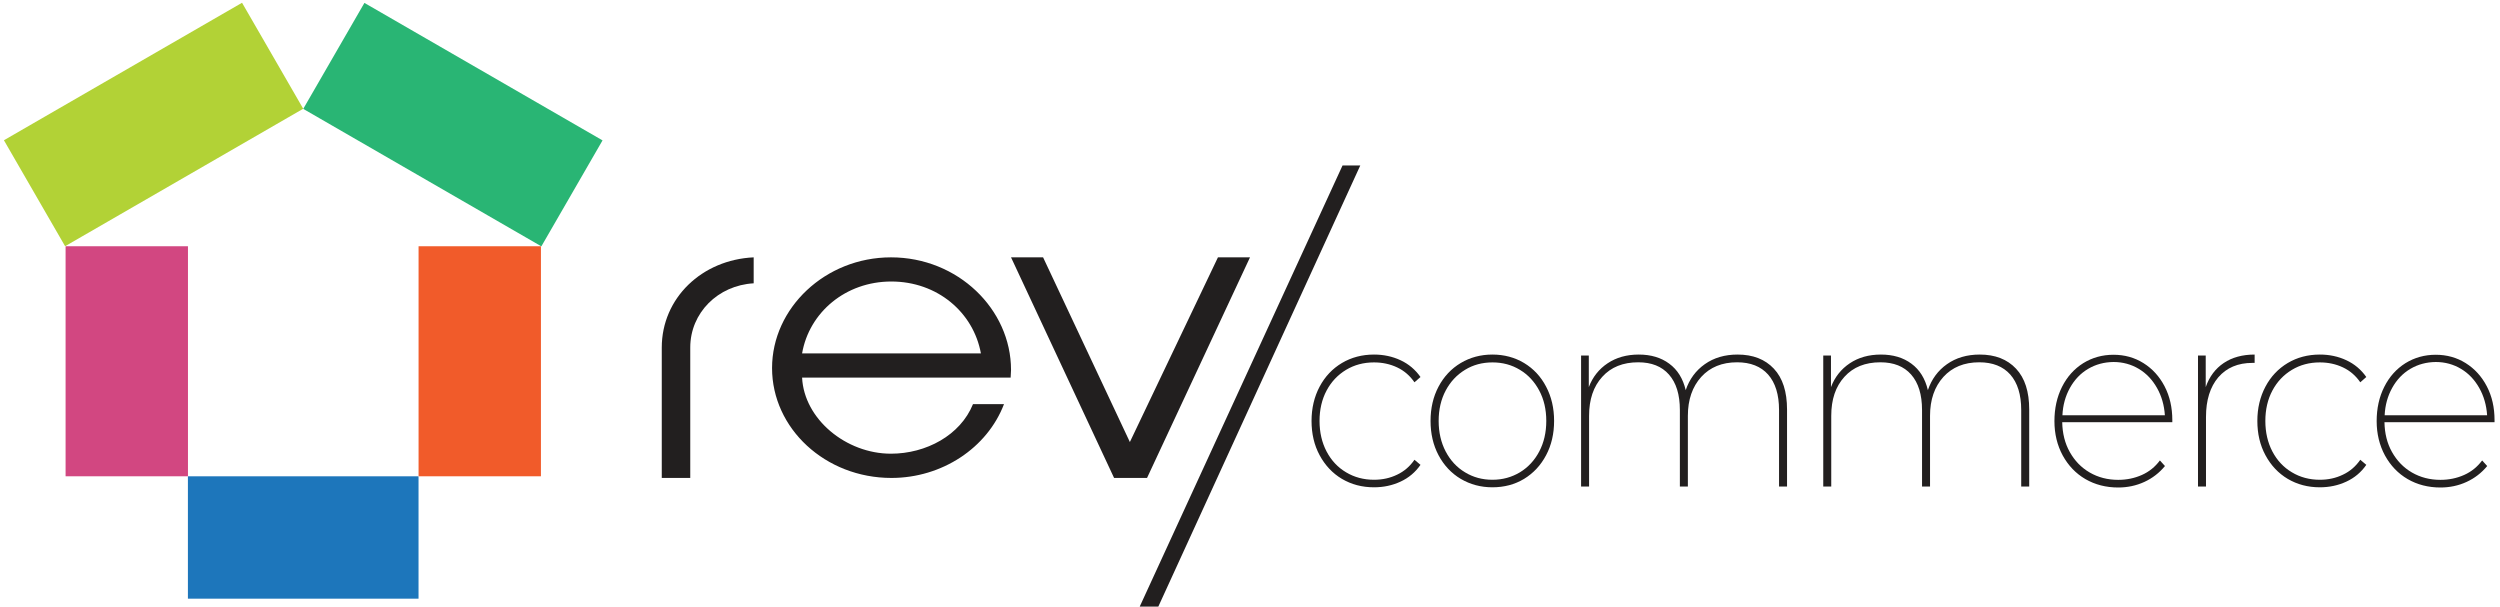 <?xml version="1.0" encoding="UTF-8"?>
<svg width="136px" height="33px" viewBox="0 0 136 33" version="1.1" xmlns="http://www.w3.org/2000/svg" xmlns:xlink="http://www.w3.org/1999/xlink">
    <title>rev_commerce_linear_k copy</title>
    <g id="RevCommerce" stroke="none" stroke-width="1" fill="none" fill-rule="evenodd">
        <g id="01_Studio_Dashboard" transform="translate(-66, -153)" fill-rule="nonzero">
            <g id="rev_commerce_linear_k-copy" transform="translate(66, 153)">
                <g id="Group">
                    <polygon id="Rectangle" fill="#1D76BB" transform="translate(16.495, 29.239) rotate(90) translate(-16.495, -29.239) " points="13.167 22.966 19.824 22.966 19.824 35.512 13.167 35.512"></polygon>
                    <rect id="Rectangle" fill="#D24781" x="3.568" y="13.396" width="6.657" height="12.514"></rect>
                    <rect id="Rectangle" fill="#F15B2A" x="22.77" y="13.396" width="6.657" height="12.514"></rect>
                    <polygon id="Rectangle" fill="#B2D236" transform="translate(8.354, 6.772) rotate(-30.001) translate(-8.354, -6.772) " points="0.875 3.444 15.833 3.444 15.833 10.101 0.875 10.101"></polygon>
                    <polygon id="Rectangle" fill="#29B574" transform="translate(24.637, 6.78) rotate(-59.999) translate(-24.637, -6.78) " points="21.309 -0.699 27.965 -0.699 27.965 14.259 21.309 14.259"></polygon>
                </g>
                <g id="Group" transform="translate(71, 19)" fill="#221F1F">
                    <path d="M2.001,7.051 C1.489,6.747 1.085,6.315 0.788,5.765 C0.491,5.216 0.348,4.592 0.348,3.899 C0.348,3.205 0.496,2.581 0.788,2.032 C1.08,1.483 1.484,1.056 2.001,0.747 C2.513,0.443 3.096,0.288 3.746,0.288 C4.263,0.288 4.744,0.389 5.19,0.597 C5.635,0.805 5.993,1.109 6.275,1.509 L5.947,1.797 C5.702,1.44 5.389,1.168 5.006,0.987 C4.622,0.805 4.202,0.715 3.746,0.715 C3.183,0.715 2.677,0.848 2.226,1.12 C1.776,1.392 1.423,1.765 1.167,2.245 C0.911,2.725 0.783,3.28 0.783,3.899 C0.783,4.517 0.911,5.077 1.167,5.563 C1.423,6.048 1.776,6.427 2.226,6.693 C2.677,6.965 3.189,7.099 3.746,7.099 C4.202,7.099 4.622,7.008 5.006,6.821 C5.389,6.64 5.702,6.368 5.947,6.011 L6.275,6.288 C5.993,6.693 5.63,6.997 5.19,7.2 C4.744,7.408 4.263,7.509 3.746,7.509 C3.096,7.509 2.518,7.355 2.001,7.051 Z" id="Path"></path>
                    <path d="M8.465,7.051 C7.954,6.747 7.549,6.315 7.257,5.765 C6.966,5.216 6.822,4.592 6.822,3.899 C6.822,3.205 6.966,2.581 7.257,2.032 C7.549,1.483 7.948,1.056 8.465,0.747 C8.977,0.443 9.55,0.288 10.185,0.288 C10.825,0.288 11.403,0.443 11.91,0.747 C12.422,1.056 12.821,1.483 13.107,2.032 C13.399,2.581 13.543,3.205 13.543,3.899 C13.543,4.592 13.399,5.216 13.107,5.765 C12.816,6.315 12.417,6.741 11.91,7.051 C11.398,7.36 10.825,7.509 10.185,7.509 C9.556,7.509 8.982,7.355 8.465,7.051 Z M11.685,6.693 C12.13,6.421 12.478,6.048 12.734,5.563 C12.99,5.077 13.118,4.523 13.118,3.899 C13.118,3.275 12.99,2.725 12.734,2.245 C12.478,1.765 12.13,1.387 11.685,1.12 C11.239,0.848 10.743,0.715 10.19,0.715 C9.637,0.715 9.136,0.848 8.696,1.12 C8.25,1.392 7.902,1.765 7.646,2.245 C7.391,2.725 7.263,3.28 7.263,3.899 C7.263,4.517 7.391,5.077 7.646,5.563 C7.902,6.048 8.25,6.427 8.696,6.693 C9.141,6.965 9.637,7.099 10.19,7.099 C10.743,7.099 11.239,6.96 11.685,6.693 Z" id="Shape"></path>
                    <path d="M25.498,1.056 C25.98,1.568 26.215,2.309 26.215,3.28 L26.215,7.467 L25.78,7.467 L25.78,3.307 C25.78,2.464 25.58,1.824 25.186,1.376 C24.792,0.933 24.229,0.709 23.497,0.709 C22.678,0.709 22.028,0.976 21.547,1.504 C21.066,2.037 20.82,2.741 20.82,3.621 L20.82,7.467 L20.385,7.467 L20.385,3.307 C20.385,2.464 20.186,1.824 19.792,1.376 C19.398,0.928 18.84,0.709 18.118,0.709 C17.294,0.709 16.639,0.971 16.163,1.499 C15.682,2.027 15.446,2.731 15.446,3.621 L15.446,7.467 L15.011,7.467 L15.011,0.341 L15.431,0.341 L15.431,2.059 C15.641,1.509 15.984,1.077 16.455,0.763 C16.926,0.448 17.489,0.288 18.149,0.288 C18.809,0.288 19.362,0.453 19.807,0.784 C20.257,1.115 20.554,1.595 20.703,2.224 C20.902,1.632 21.25,1.157 21.742,0.811 C22.233,0.464 22.827,0.288 23.523,0.288 C24.362,0.288 25.017,0.544 25.498,1.056 Z" id="Path"></path>
                    <path d="M38.672,1.056 C39.154,1.568 39.389,2.309 39.389,3.28 L39.389,7.467 L38.954,7.467 L38.954,3.307 C38.954,2.464 38.754,1.824 38.36,1.376 C37.966,0.933 37.403,0.709 36.671,0.709 C35.852,0.709 35.202,0.976 34.721,1.504 C34.24,2.037 33.994,2.741 33.994,3.621 L33.994,7.467 L33.559,7.467 L33.559,3.307 C33.559,2.464 33.36,1.824 32.966,1.376 C32.572,0.928 32.014,0.709 31.292,0.709 C30.468,0.709 29.813,0.971 29.337,1.499 C28.856,2.027 28.62,2.731 28.62,3.621 L28.62,7.467 L28.185,7.467 L28.185,0.341 L28.605,0.341 L28.605,2.059 C28.815,1.509 29.158,1.077 29.629,0.763 C30.1,0.448 30.663,0.288 31.323,0.288 C31.983,0.288 32.536,0.453 32.981,0.784 C33.431,1.115 33.728,1.595 33.877,2.224 C34.076,1.632 34.424,1.157 34.916,0.811 C35.407,0.464 36.001,0.288 36.697,0.288 C37.536,0.288 38.191,0.544 38.672,1.056 Z" id="Path"></path>
                    <path d="M47.179,3.968 L41.185,3.968 C41.196,4.571 41.329,5.115 41.595,5.589 C41.861,6.064 42.219,6.437 42.68,6.704 C43.141,6.971 43.657,7.104 44.231,7.104 C44.696,7.104 45.126,7.013 45.52,6.837 C45.915,6.661 46.242,6.395 46.498,6.048 L46.774,6.352 C46.467,6.725 46.094,7.013 45.654,7.216 C45.213,7.419 44.737,7.52 44.231,7.52 C43.565,7.52 42.967,7.365 42.444,7.061 C41.922,6.757 41.513,6.325 41.211,5.776 C40.914,5.227 40.761,4.603 40.761,3.909 C40.761,3.216 40.899,2.592 41.175,2.043 C41.452,1.493 41.835,1.067 42.327,0.757 C42.818,0.453 43.366,0.299 43.975,0.299 C44.574,0.299 45.116,0.448 45.602,0.752 C46.089,1.056 46.472,1.477 46.754,2.016 C47.035,2.555 47.174,3.168 47.174,3.856 L47.174,3.968 L47.179,3.968 Z M42.593,1.067 C42.178,1.312 41.851,1.659 41.605,2.101 C41.359,2.544 41.221,3.04 41.196,3.589 L46.769,3.589 C46.733,3.04 46.59,2.544 46.339,2.101 C46.089,1.659 45.761,1.312 45.352,1.067 C44.942,0.821 44.481,0.693 43.975,0.693 C43.468,0.699 43.007,0.821 42.593,1.067 Z" id="Shape"></path>
                    <path d="M49.973,0.747 C50.424,0.443 50.987,0.288 51.652,0.288 L51.652,0.741 L51.534,0.741 C50.746,0.741 50.127,1.003 49.676,1.525 C49.231,2.048 49.006,2.768 49.006,3.68 L49.006,7.467 L48.571,7.467 L48.571,0.341 L48.991,0.341 L48.991,2.059 C49.19,1.488 49.518,1.051 49.973,0.747 Z" id="Path"></path>
                    <path d="M53.454,7.051 C52.942,6.747 52.537,6.315 52.241,5.765 C51.944,5.216 51.8,4.592 51.8,3.899 C51.8,3.205 51.949,2.581 52.241,2.032 C52.532,1.483 52.937,1.056 53.454,0.747 C53.965,0.443 54.549,0.288 55.199,0.288 C55.716,0.288 56.197,0.389 56.642,0.597 C57.087,0.805 57.446,1.109 57.727,1.509 L57.4,1.797 C57.154,1.44 56.842,1.168 56.458,0.987 C56.074,0.805 55.654,0.715 55.199,0.715 C54.636,0.715 54.129,0.848 53.679,1.12 C53.228,1.392 52.875,1.765 52.619,2.245 C52.363,2.725 52.235,3.28 52.235,3.899 C52.235,4.517 52.363,5.077 52.619,5.563 C52.875,6.048 53.228,6.427 53.679,6.693 C54.129,6.965 54.641,7.099 55.199,7.099 C55.654,7.099 56.074,7.008 56.458,6.821 C56.842,6.64 57.154,6.368 57.4,6.011 L57.727,6.288 C57.446,6.693 57.082,6.997 56.642,7.2 C56.197,7.408 55.716,7.509 55.199,7.509 C54.549,7.509 53.97,7.355 53.454,7.051 Z" id="Path"></path>
                    <path d="M64.708,3.968 L58.715,3.968 C58.725,4.571 58.858,5.115 59.124,5.589 C59.391,6.064 59.749,6.437 60.209,6.704 C60.67,6.971 61.187,7.104 61.76,7.104 C62.226,7.104 62.656,7.013 63.05,6.837 C63.444,6.661 63.772,6.395 64.028,6.048 L64.304,6.352 C63.997,6.725 63.623,7.013 63.183,7.216 C62.743,7.419 62.267,7.52 61.76,7.52 C61.095,7.52 60.496,7.365 59.974,7.061 C59.452,6.757 59.043,6.325 58.741,5.776 C58.444,5.227 58.29,4.603 58.29,3.909 C58.29,3.216 58.428,2.592 58.705,2.043 C58.981,1.493 59.365,1.067 59.856,0.757 C60.348,0.453 60.895,0.299 61.504,0.299 C62.103,0.299 62.646,0.448 63.132,0.752 C63.618,1.056 64.002,1.477 64.283,2.016 C64.565,2.555 64.703,3.168 64.703,3.856 L64.703,3.968 L64.708,3.968 Z M60.122,1.067 C59.708,1.312 59.38,1.659 59.135,2.101 C58.889,2.544 58.751,3.04 58.725,3.589 L64.299,3.589 C64.263,3.04 64.12,2.544 63.869,2.101 C63.618,1.659 63.291,1.312 62.881,1.067 C62.472,0.821 62.011,0.693 61.504,0.693 C60.998,0.699 60.537,0.821 60.122,1.067 Z" id="Shape"></path>
                </g>
                <path d="M36,18.91 C36,16.21 38.188,14.13 41,14 L41,15.412 C39.054,15.522 37.55,17.019 37.55,18.905 L37.55,26 L36,26 L36,18.91 Z" id="Path" fill="#221F1F"></path>
                <path d="M55,20.124 C55,20.27 54.979,20.397 54.979,20.543 L43.634,20.543 C43.745,22.802 46.026,24.681 48.466,24.681 C50.38,24.681 52.247,23.678 52.931,21.984 L54.618,21.984 C53.706,24.369 51.245,26 48.492,26 C44.891,26 42,23.303 42,20.022 C42,16.76 44.891,14 48.471,14 C52.109,14 55,16.824 55,20.124 Z M53.361,19.224 C52.953,16.989 50.99,15.314 48.487,15.314 C46.004,15.314 44.021,16.989 43.634,19.224 L53.361,19.224 Z" id="Shape" fill="#221F1F"></path>
                <polygon id="Path" fill="#221F1F" points="62.399 26 60.606 26 55 14 56.744 14 61.465 24.047 66.256 14 68 14"></polygon>
                <polygon id="Path" fill="#221F1F" points="73.035 9 74 9 63.012 33 62 33"></polygon>
            </g>
        </g>
    </g>
</svg>